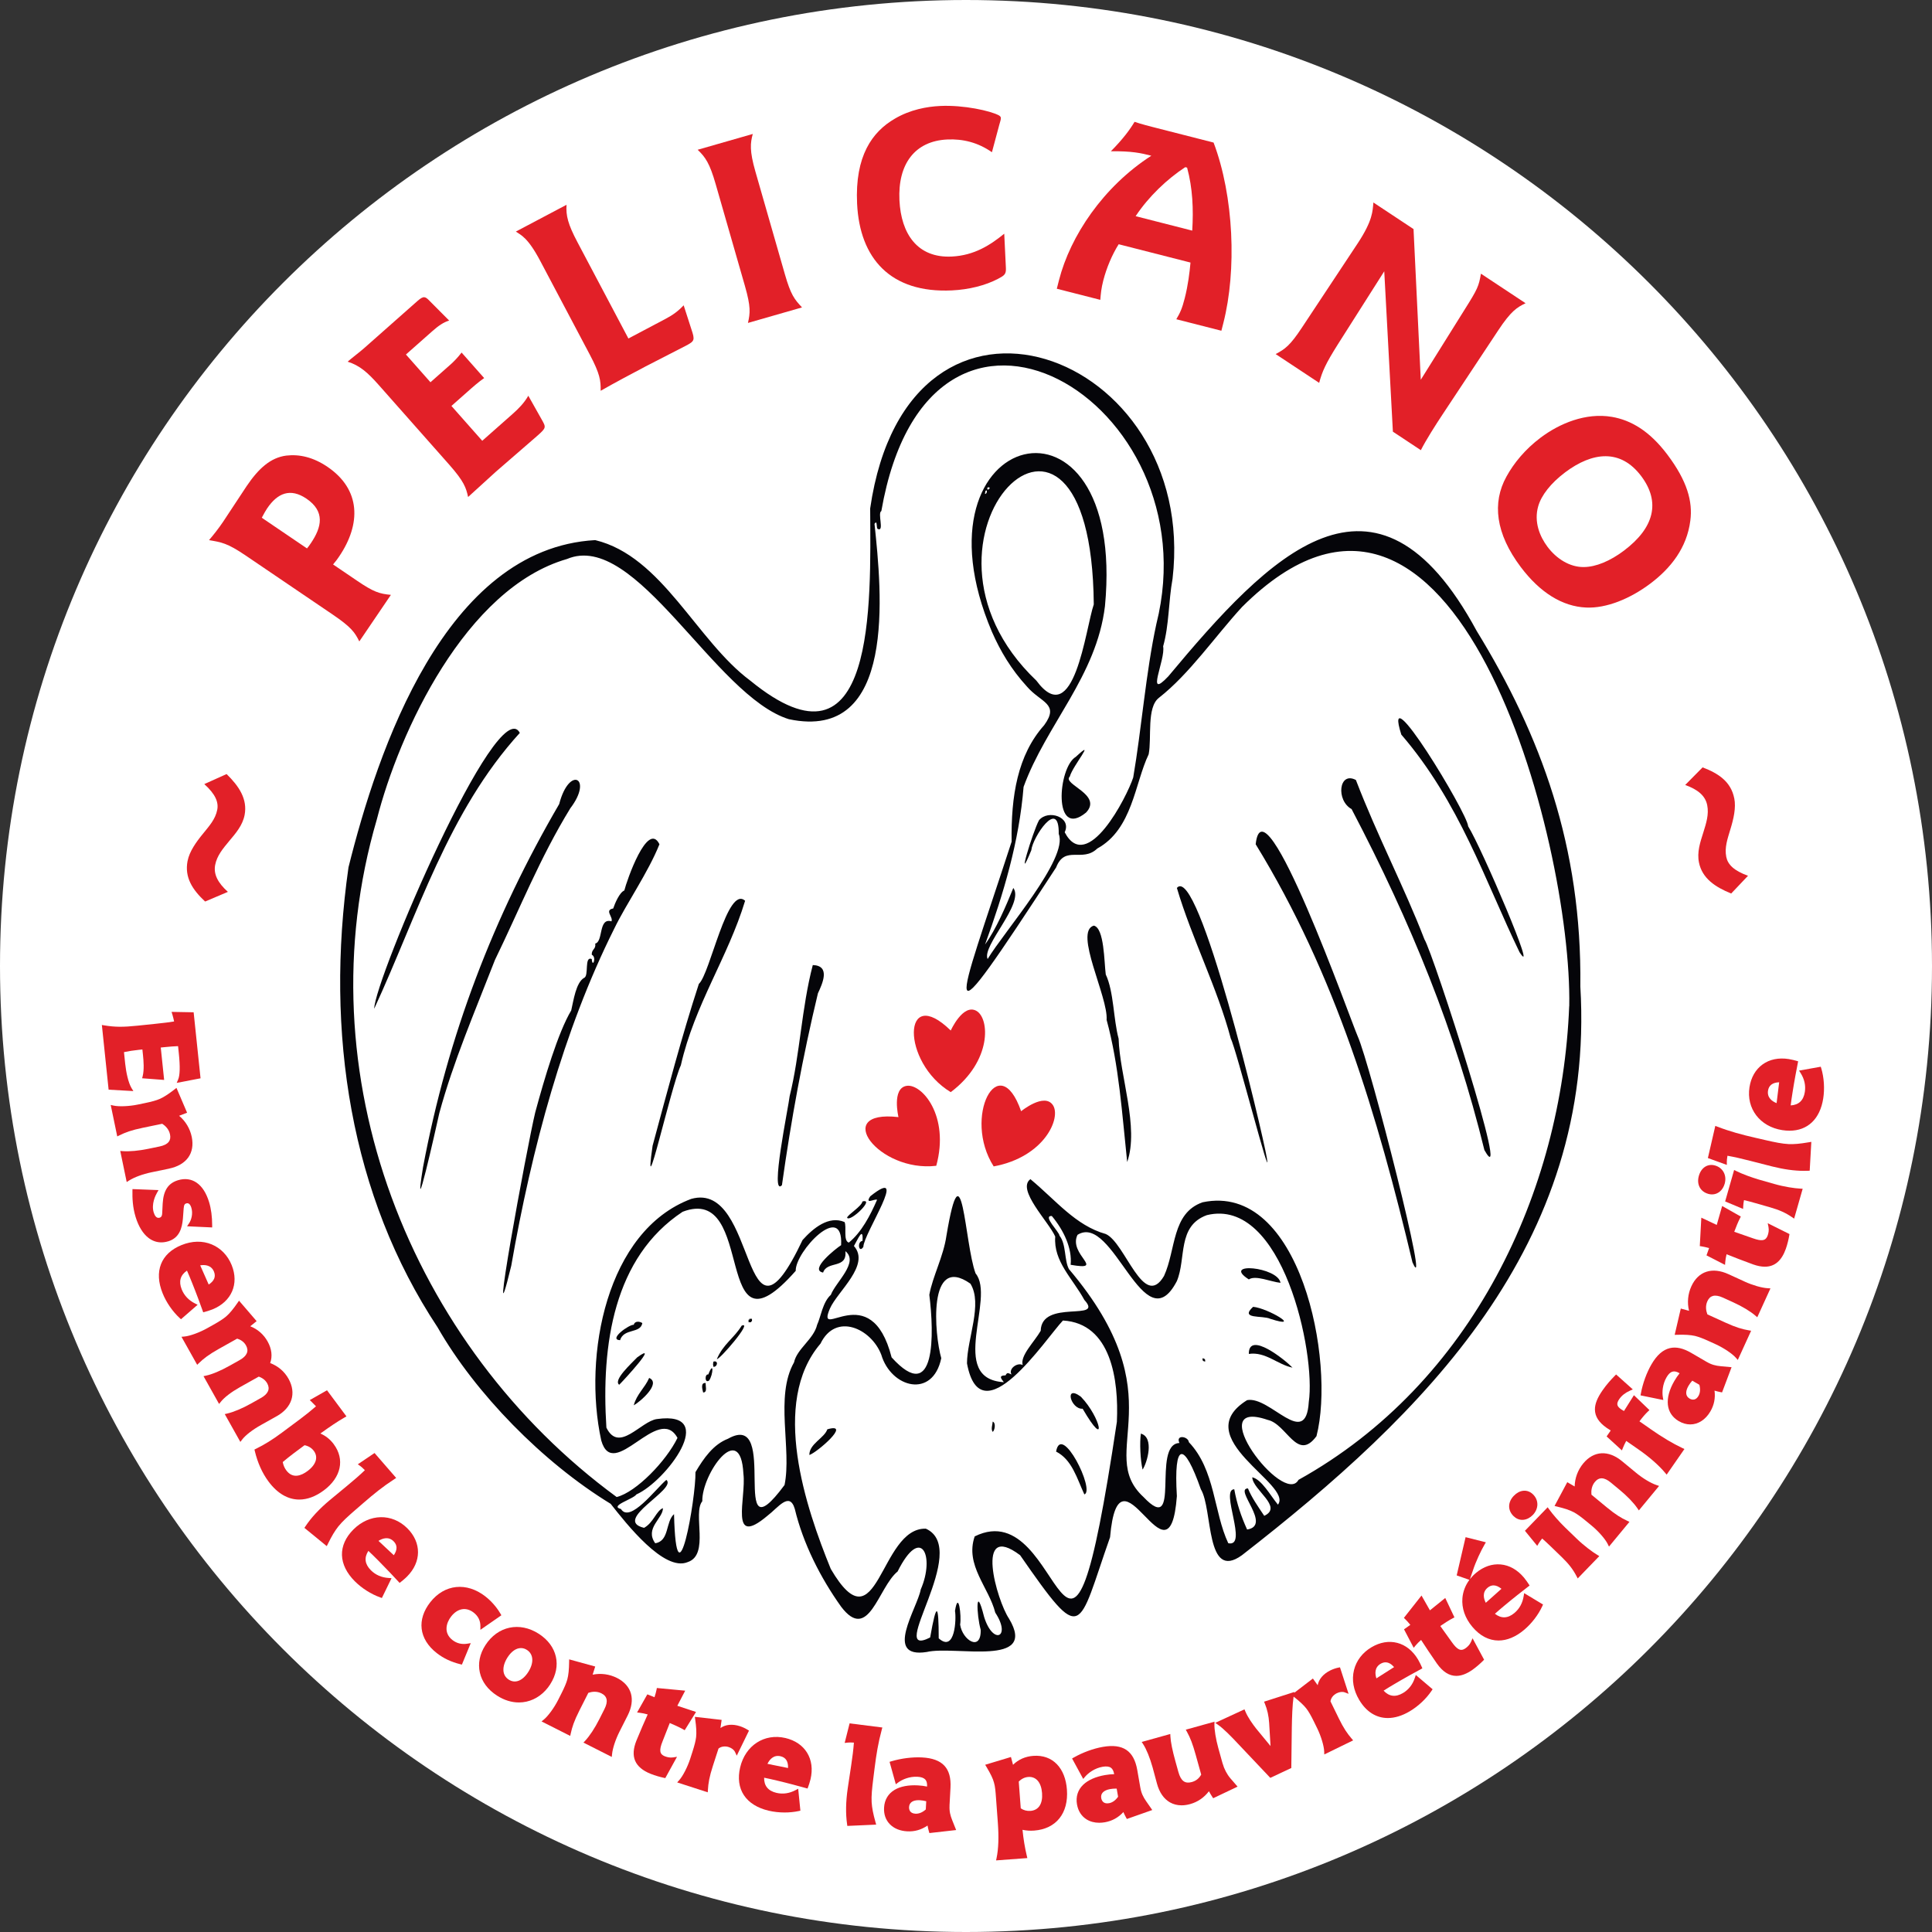 <svg xmlns="http://www.w3.org/2000/svg" id="Laag_1" data-name="Laag 1" viewBox="0 0 1000 1000"><rect x="0" y="0" width="1000" height="1000" fill="#333333" stroke="none"/><defs><style>      .cls-1 {        fill: #050509;      }      .cls-2 {        fill: #fff;      }      .cls-3 {        fill: #e22028;      }    </style></defs><g><path class="cls-2" d="M0,500C0,776.14,223.86,1000,500,1000s500-223.86,500-500S776.14,0,500,0,0,223.86,0,500"></path><path class="cls-1" d="M725.31,380.22c30.21,35.07,43.46,76.02,61.19,112.62,10.16,15.76-19.46-53.73-26.6-65.18-.32-6.77-44.99-80.38-34.59-47.45"></path><path class="cls-1" d="M193.69,522.11c22.48-48.6,38.19-101.94,75.37-142.77-11.49-21.65-75.26,127.89-75.37,142.77"></path><path class="cls-1" d="M556.82,391.75c-9.3,5.46-11.92,42.98,5.33,28.82,8.81-9.35-12.57-14.64-8.43-18.62,1.56-5.69,14.21-20.51,3.1-10.2"></path><path class="cls-1" d="M699.59,418.8c30.9,58.98,53.63,114.87,68.73,176.47,14.75,26.22-26.51-101.92-31.04-109.08-10.36-26.89-24.32-53.4-35.47-82.47-8.83-4.69-10.42,10.54-2.22,15.08"></path><path class="cls-1" d="M289.46,416.14c-33.98,58.31-57.61,119.5-70.5,187.99-5.53,34.25,6.64-19.87,8.42-27.94,7.26-26.73,18.18-52,28.82-79.36,12.8-26.3,23.25-52.81,39.01-78.49,11.96-15.62-.52-22.35-5.76-2.21"></path><path class="cls-1" d="M649.93,436.97c41.49,67.64,63.08,140.53,81.15,216.37,10.02,22.76-22.03-103.1-28.37-117.05-3.48-7.8-48.77-135.7-52.77-99.32"></path><path class="cls-1" d="M323.15,460.92c-2.5.98-4.86,6.67-5.76,9.31-4.73.89.12,4.36-.89,6.65-6.88-2.04-4.14,10.54-8.43,11.52.55,2.93-1.97,2.88-1.77,5.78,2.72,1.22.28,7.23,0,2.21-4.06-1.71-1.31,8.79-3.99,9.76-4.2,2.38-5.48,11.86-6.65,16.85-6.83,11.45-13.86,35.18-18.62,52.76-4.28,17.65-25.47,133.35-12.41,79.37,10.56-60.56,26.98-121.8,53.2-174.26,6.41-13.27,17.65-29.22,23.5-43.89-6.14-12.43-17,19.05-18.18,23.94Z"></path><path class="cls-1" d="M273.94,449.83v-.88c.59-.15,1.18-.29,1.77-.45v.45c-.51.37-.06-.05-.44.44-.44.15-.88.29-1.33.44"></path><path class="cls-1" d="M655.7,599.26c-2.4-14.07-35.36-152.79-46.55-139.67,7.76,26.24,20.99,51.81,27.92,78.04,2.68,4.76,21.47,78.13,18.63,61.63"></path><path class="cls-1" d="M323.15,460.92c.84.56.74.45.89,1.77h-.44v-.44h-.45v-1.33Z"></path><path class="cls-1" d="M337.78,593.05c-5.25,36.21,9.39-30.28,14.63-41.67,7.13-31.42,24.33-55.72,33.26-85.14-9.22-8.33-18.11,37.83-23.94,43.01-8.99,27.55-16.31,55.56-23.95,83.8"></path><path class="cls-1" d="M320.5,468.01c.1-1.39.46-2.1.88-3.1.44.14.89.29,1.33.44-.29.89-.59,1.77-.89,2.66h-1.32Z"></path><polygon class="cls-1" points="317.84 471.56 317.84 473.34 318.73 473.34 318.73 472 318.28 472 318.28 471.56 317.84 471.56"></polygon><path class="cls-1" d="M583.43,601.47c6.29-17.89-3.9-44.84-4.43-63.84-2.76-10.2-2.44-24.26-6.66-33.25-.86-6.46-.72-24.07-6.2-25.28-10.46,3.05,7.51,36.92,6.64,48.78,6.41,23.47,7.99,48.54,10.65,73.6Z"></path><path class="cls-1" d="M420.7,499.5c-5.83,22.18-6.61,46.25-11.97,67.83-.55,5.27-10.42,52.71-4,46.12,4.78-33.97,10.75-66.55,18.63-99.32,2.24-4.81,6.73-14.32-2.66-14.62"></path><path class="cls-1" d="M446.42,621.87c-.57,2.69-7.58,6.73-7.98,8.43,1.58,2.52,14.63-10.19,7.98-8.43"></path><path class="cls-2" d="M497.85,636.06c1.31,6.43,3,14.84,3.55,20.4-2.16-.28-13.57,2.4-13.75-2.21,5.74-4.77,1.69-19.49,10.2-18.19"></path><path class="cls-1" d="M646.39,662.22c3.53-2.34,11.37,1.25,16.4,1.77-1.29-8.26-30.88-11.04-16.4-1.77"></path><path class="cls-1" d="M511.15,253.42c-.79-1.82,1.9-1.24.89-.44-.5.5,0,.18-.89.44M509.82,255.63c.21-1.01.02-1.78.89-1.77.32.87-.26,1.88-.89,1.77ZM536.43,352.29c-77.7-74.02,28.49-179.9,29.71-39.46-4.3,12.53-10.12,66-29.71,39.46M812.21,520.78c-3.77,96.12-50.2,195.22-140.11,245.19-7.62,14.07-50.6-42.9-15.96-31.04,9.92,2.12,15.29,21.97,25.27,8.42,9.96-38.65-8.41-131.68-58.96-121.05-16.04,5.63-13.69,24.47-19.96,38.14-10.59,17.94-20.04-17.29-30.15-21.72-15.68-4.4-25.75-17.42-39.01-28.39-7.35,5.35,9.57,22.14,12.85,29.72-.97,12.89,8.95,21.58,15.09,32.81,10.49,11.47-22.2-.7-22.61,15.96-3.36,5.82-10.75,12.9-9.32,17.73-2.73-1.57-7.57,1.98-5.77,4.88-1.5-.51-2.17-1.48-3.1.45-3.96.07-2.09,1.86-.88,3.54-29.33-1.74-4.04-43.54-14.64-56.31-5.77-15.61-6.84-68.72-15.08-19.51-1.51,10.66-7.18,21.15-8.86,30.6,2.49,19.7,3.53,57.83-19.52,32.37-10.76-42.16-39.57-7.35-31.92-25.28,3.88-8.84,21.08-22.58,12.42-32.36,1.87-3.13,4.93-10.65,4.44-2.66-3.01.38-1.88,6.74.44,3.1.08-6.87,24.44-42.85,3.55-26.16-2.91,4.48,2.21,1.16,3.55,1.78-3.55,8.15-8.07,16.86-14.63,22.17-3.01-.91-1.02-8.26-2.21-10.64-8.14-3.46-16.16,3.11-21.73,9.31-31.89,67.21-22.84-31.13-57.64-21.28-43.9,16.41-56.16,81.1-46.56,125.04,6.29,21.9,29.59-19.4,39.46-1.33-5.84,11.98-21.33,28.06-31.48,30.6-106.66-78.17-162.74-218.89-124.14-350.73,11.53-45.18,45.91-119.64,98.42-134.79,35.68-15.15,76.44,71.03,114.85,82.91,56.09,11.9,48.03-66.14,44.33-101.09,1.69-2.56.71,2.55,1.77,2.66,3.41,1.54-.33-8.29,1.77-9.31,25.07-144.18,171.51-57.16,142.33,58.52-5.46,25.18-7.65,54.25-11.96,79.37-3.24,10.03-23.93,50.46-35.47,28.37,3.76-7.87-8.57-11.96-13.3-6.21-3.26,6.01-12.24,35.67-3.98,15.52.57-6.47,14.49-27.69,14.19-8.43,5.15,12.64-28.45,50.73-36.8,64.74-3.18-6.81,19.19-28.71,13.3-36.8-3.77,9.33-8.97,21.47-14.63,29.26,9.47-25.96,17.67-53.28,19.94-81.58,11.79-32.33,37.76-57.28,42.12-93.56,11.46-121.1-103.51-92.66-58.51,13.31,4.38,9.97,9.94,19.4,18.17,28.38,7.16,8.34,17.01,8.76,8.87,19.95-13.78,15.44-17.19,36.67-16.85,60.3-28.91,88.78-40.61,111,23.06,13.3,4.56-11.74,13.61-2.33,21.28-9.76,18.27-10,19.39-33.79,26.6-48.77,1.67-8.5-1.17-24.27,5.33-29.26,15.81-12.38,28.99-31.72,43.01-47,110.31-109.84,170.93,121.72,169.36,206.62M661.47,778.82c-4.01-4.89-8.4-13.03-13.3-14.18.2,6.55,16.15,15.3,6.2,19.95-3.24-4.84-6.59-9.61-8.43-14.19-7.43.14,12.63,19.24-.44,21.28-3.19-7.05-5.26-13.28-6.65-20.84-7.56.12,7.43,30.16-3.1,27.93-7.57-16.07-6.72-37.97-20.4-52.31-.3-3.05-6.99-4.06-4.88.43-14.71.59,1.47,49.14-18.62,27.94-25.27-23.3,17.99-51.2-38.57-117.95-2.48-4.56-1.32-12.8-4.87-17.29-.16-2.06-8.98-10.41-4-10.2,6.16,7.38,10.61,16.72,9.75,25.27,18.65,3.24-1.41-5.31,3.56-15.51,18.57-11.69,34.38,56.73,51.43,23.93,4.93-11.74.07-28.5,15.52-34.13,39.24-9.6,56.48,71.63,52.76,96.65-1.5,24.85-20.03-3.2-31.93-.89-31.26,19.45,23.99,43.61,15.97,54.09M578.11,735.82c-26.9,179.32-26.22,35.89-73.61,59.42-5.15,14.85,7.37,26.41,10.65,39.46,8.48,12.86-1.19,17.06-5.77,2.21-4.5-17.84-3.97-1.1-1.77,6.66.28,11.62-9.5,5.36-10.65-2.67.79-4.45-.89-18.16-2.66-7.09.73,3.8.14,21.85-8.42,14.19-.02-17.81-1.1-19.39-4.44-.44-23.38,11.84,21.45-45.63-2.22-56.32-24.12-.71-24.67,62.69-49.21,20.84-12.92-31.68-31.41-86.13-5.32-116.61,7.91-16.35,26.3-7.82,31.47,5.76,5.08,17.12,26.59,22.91,31.04,1.77-3.48-12-7.25-54.29,15.08-38.58,6.5,10.47-1.73,28.51-1.77,41.24,7.13,38.71,40.78-12.82,49.66-22.16,25,1.42,28.92,30.87,27.93,52.31M410.95,705.23c-9.97,17.63-1.05,44.8-4.87,63.4-29.74,40.12-1.82-39.42-29.27-23.94-7.61,2.96-12.53,10-16.84,17.29.3,13.16-9.88,71.72-11.09,21.73-4.49,4.02-2.32,13.9-9.74,15.07-5.6-7.82,4.12-12.85,3.99-18.17-3.48,1.37-4.81,7.45-9.76,10.2-16.74-4,17.39-20.04,11.53-24.83-5.49,4.62-18.8,22.61-23.5,15.08-6.29-1.59,6.47-5.14,7.99-7.54,15.32-6.78,43.07-43.56,10.64-39.02-8.36,1.09-19.62,17.82-26.16,4.44-2.76-43.04,3.81-88.16,39.46-111.73,38.76-14.84,14.74,80.23,58.53,30.58-.27-10.06,24.7-36.33,23.5-13.3-2.76,1.77-16.73,12.85-9.32,14.19,2.1-6.32,12.52-1.68,11.53-11.08,7.17,5.75-5.02,16-7.53,22.61-4.23,3.74-5.2,11.46-7.1,15.51-1.73,7.43-10.49,12.41-11.97,19.52ZM817.98,510.58c.86-72.48-20.41-129.81-53.65-184.01-52.33-96.85-107.5-39-159.62,23.51-12.16,12.86-1.33-8.61-2.67-15.53,3.16-11.21,2.72-23.18,4.88-35.03,13.64-117.84-136.72-173.01-156.52-36.35.25,48.8,3.24,142.53-62.07,89.11-27.8-20.63-45.54-64.37-80.25-72.72-77.83,4.36-112.75,109.32-127.7,169.37-12.26,85.87,1.17,170.18,46.12,238.1,19.54,34.19,54.5,69.95,89.57,91.34,8.18,10.36,27.69,35.34,39.9,30.16,11.46-3.78,2.42-25.28,7.54-31.49-.34-14,19.84-42.62,21.28-14.18,1.58,12.34-7.67,38.64,12.41,21.72,5.52-4.18,11.46-12.81,14.19-3.55,4.29,17.89,13.22,35.51,23.94,50.55,14.33,18.95,19.19-9.98,29.27-18.18,12.23-24.5,19.45-7.77,11.97,9.31-1.73,9.66-19.48,35.92,3.1,32.36,14.52-3.43,57.83,8.11,42.58-17.29-6.23-9.2-18.21-50.85,5.76-32.81,32.96,47.48,29.48,39.16,46.56-9.31,4.66-53.3,30.7,30.05,34.58-21.28-1.73-28.48,3.7-28.33,12.41-3.55,6.3,10.39,2.27,47.89,21.28,34.14,93.77-72.94,183.14-160.31,175.14-294.41Z"></path><path class="cls-1" d="M648.6,676.41c-7.15,6.59,4.84,4.31,8.87,6.2,17.15,5.53-1.24-5.56-8.87-6.2"></path><polygon class="cls-1" points="387.89 682.61 387.89 683.06 387.45 683.06 387.45 684.38 388.78 684.38 388.78 683.94 389.22 683.94 389.22 682.61 387.89 682.61"></polygon><g><path class="cls-1" d="M328.03,685.71c-2.26-.28-13.36,7.64-7.09,7.98,1.96-6.33,10.59-3.28,11.53-8.87-1.34-.92-3.92-1.21-4.44.89"></path><path class="cls-1" d="M383.9,686.16c-3.96,6.48-9.58,9.53-12.85,17.29.99.79,19.03-19.99,12.85-17.29"></path><path class="cls-1" d="M646.39,700.79c8.65-1.3,14.96,5.58,22.61,7.09-3.61-3.8-22.79-19.34-22.61-7.09"></path><path class="cls-1" d="M648.16,697.69c1.64-.28,2.12.41,1.33,1.77-1.22-.29-1.46-.6-1.33-1.77Z"></path><path class="cls-1" d="M329.81,702.57c-2.96,3.11-12.61,11.84-9.31,14.18,2.02-1.94,21.37-22.96,9.31-14.18"></path><path class="cls-1" d="M622.45,703.01c-.12,1.18.09,1.49,1.33,1.77.12-1.19-.1-1.48-1.33-1.77"></path><path class="cls-1" d="M369.26,704.78c-.26,1.65-.25,1.02,0,2.66,2.13.23,2.74-3.49,0-2.66Z"></path><path class="cls-1" d="M366.61,711.43c-1.89-.45-1.94,4.87.44,3.11,2.16-3.14,2.49-10.65-.44-3.11"></path><path class="cls-1" d="M328.03,727.39c3.29-1.82,14.39-11.36,7.98-14.18-2.24,5.19-6.44,8.34-7.98,14.18"></path><path class="cls-1" d="M363.95,720.74c2.42.06,1.08-3.72,1.33-4.88-2.56-.32-1.94,2.67-1.33,4.88"></path><path class="cls-1" d="M560.37,729.16c12.89,22.17,9.49,4.53-.89-6.2-8.87-6.67-5.28,6.62.89,6.2Z"></path><path class="cls-1" d="M513.82,735.82c-.02,1.36-1.06,3.85,0,5.32,1.02-.65,1.8-4.68,0-5.32"></path><path class="cls-1" d="M428.23,739.81c-1.57,4.58-9.39,7.49-9.31,13.3,3.89-1.24,22.24-17.07,9.31-13.3"></path><path class="cls-1" d="M591.4,760.66c2.42-3.6,6.16-16.6-.88-18.63-.69,4.65-.29,13.66.88,18.63"></path><path class="cls-1" d="M546.63,751.34c8.27,4.19,10.8,13.9,14.63,22.17,5.76-1.93-11.93-37.47-14.63-22.17"></path></g><rect class="cls-1" x="548.4" y="749.56" width="1.33" height=".89"></rect><rect class="cls-1" x="550.62" y="751.34" width=".88" height=".88"></rect><g><path class="cls-3" d="M97.09,445.65c.95-4.95,4.45-9.83,7.99-14.14,3.18-3.95,6.43-7.46,7.37-12.41.74-3.85-.89-8.01-6.71-13.26l11.54-5.19c6.36,6.21,10.91,12.93,9.33,21.17-1.03,5.36-4.52,9.4-8.03,13.56-3.15,3.81-6.28,7.48-7.21,12.3-.92,4.81,1.36,9.24,6.58,13.95l-11.79,5c-6.53-6.1-10.72-12.46-9.08-20.98Z"></path><path class="cls-3" d="M115.53,269.99l12.19-18.47c6.13-9.04,12.31-14.66,20.47-15.71,6.8-.8,13.97.85,21.28,5.8,17.38,11.79,17.46,29.62,6.07,46.42-.94,1.39-1.33,1.97-3.14,4.13l12.51,8.49c8.34,5.66,11.36,6.69,17.42,7.25l-16.35,24.1c-2.29-4.6-4.02-7.29-13.75-13.89l-45.07-30.58c-9.62-6.53-12.6-6.86-18.97-7.96,2.47-2.9,4.83-5.87,7.34-9.57ZM135.5,267.98l23.4,15.88c.75-.85,1.37-1.78,2.01-2.71,5.66-8.34,7.44-16.44-2.3-23.05-8.34-5.66-14.97-2.88-20.31,5-.79,1.16-1.54,2.51-2.8,4.87Z"></path><path class="cls-3" d="M179.95,187.19c2.09-1.85,6.25-4.97,8.45-6.92l27.67-24.47c3.25-2.88,4.11-2.32,6.34,0l10.08,10.13c-2.82.82-5.52,2.64-8.65,5.42l-13.73,12.14,12.7,14.36,10.69-9.46c.94-.84,3.26-3.07,5.42-5.91l11.68,13.21c-2.79,1.91-6.36,5.06-6.67,5.34l-10.27,9.09,15.95,18.03,15.62-13.81c3.15-2.78,6.1-5.77,8.22-9.51l6.88,12.22c2.32,4.11,2.51,4.32-2.1,8.4l-21.67,18.8-14.28,13c-1-4.72-2.08-8.05-9.78-16.76l-36.34-41.08c-5.93-6.71-9.98-10.23-16.2-12.2Z"></path><path class="cls-3" d="M293.24,105.99c-.38,5.58.73,10.07,5.64,19.35l26.38,49.87,19.3-10.21c3.59-1.9,6.36-3.85,9.3-6.98l3.97,12.31c1.95,5.78,1.71,6.22-2.87,8.64l-20.68,10.62c-8.66,4.58-15.59,8.24-23.38,12.68.07-5.26-.32-8.69-5.62-18.72l-25.66-48.51c-6.41-12.12-9.89-13.3-12.62-15.18l26.24-13.87Z"></path><path class="cls-3" d="M389.63,69.35c-1.27,4.73-1.74,8.65,1.39,19.54l15.25,53.12c3.02,10.49,4.86,12.87,8.85,17.11l-27.98,8.03c1.14-5.13,1.58-8.17-1.62-19.33l-15.07-52.45c-3.12-10.9-5.34-14.04-9.35-17.85l28.52-8.18Z"></path><path class="cls-3" d="M463.12,61.45c8.04-4.73,16.66-6.27,23.51-6.6,12.17-.59,26.06,2.53,30.37,4.85.86.52,1.02.93,1.04,1.35.04.84-.33,1.84-.81,3.54l-3.81,14.2c-7.11-4.98-14.91-6.99-23.17-6.59-16.64.8-25.61,12.59-24.7,31.47.84,17.34,9.29,29.97,27.05,29.12,11.75-.57,20.04-6.01,27.19-11.82l.86,17.76c.15,3.22-.79,3.83-3.94,5.52-6.69,3.55-15.29,5.64-23.96,6.06-31.89,1.54-47.76-16.62-49.12-44.87-1.19-24.75,7.88-37.24,19.47-43.97Z"></path><path class="cls-3" d="M587.26,63.06c2.78,1,8.75,2.53,8.88,2.56l32.01,8.17c10.53,27.83,12,66.2,5.08,93.33l-1.04,4.07-23.33-5.95c2.02-3.39,3.01-5.59,4.36-10.88,1.7-6.65,2.51-13.23,2.98-18.46l-37.17-9.48c-3.39,5.35-6.3,12.26-7.97,18.77-1.07,4.2-1.25,6.61-1.54,10.01l-22.51-5.75,1.1-4.34c5.85-22.93,22.92-48.48,47.82-64.51-5.42-1.39-10.07-2.42-20.94-2.31,6.42-6.45,10.01-11.46,12.26-15.22ZM613.49,86.52c-9.37,6.14-18.88,15.12-25.69,25.37l29.3,7.48c.67-11.11.24-21.9-2.66-32.61l-.95-.24Z"></path><path class="cls-3" d="M731.64,118.56l3.75,78.01,22.78-36.45c6.64-10.54,7.25-11.97,8.36-18.46l23.11,15.29c-4.42,2.11-7.56,4.06-14.12,13.98l-29.05,43.88c-3.32,5.02-8.3,12.8-11.04,18.2l-14.47-9.58-4.47-83.01-23.94,37.69c-6.49,10.31-8.14,14.08-9.75,20.06l-22.52-14.9c4.92-2.62,7.48-4.45,13.58-13.67l28.81-43.53c7.95-12.02,7.78-16.83,8.2-21.26l20.77,13.75Z"></path><path class="cls-3" d="M834.31,215.77c9.85,1.69,19.47,7.25,28.73,19.55,10.27,13.65,13.17,24.26,11.87,34.17-1.8,14.14-10.18,24.66-20.7,32.57-10.41,7.83-22.72,12.89-33.24,12.4-12.32-.54-23.9-7.77-33.83-20.97-13.05-17.34-14.9-33.3-7.39-46.83,3.77-6.87,9.58-14.04,17.63-20.1,9.85-7.41,23.44-13.09,36.92-10.79ZM810.05,244.54c-7.38,5.56-12.27,11.86-13.86,17.44-2.34,8.07.78,15.71,4.82,21.08,4.71,6.26,11.61,10.53,18.72,10.44,6.3-.01,13.75-3.16,20.79-8.47,15.77-11.87,19.05-25.2,8.95-38.62-10.69-14.2-25.22-12.56-39.43-1.87Z"></path><path class="cls-3" d="M897.65,413.17c1,4.94-.38,10.8-2.02,16.12-1.44,4.86-3.1,9.35-2.11,14.28.78,3.85,3.87,7.08,11.25,9.72l-8.71,9.19c-8.24-3.33-15.01-7.82-16.68-16.05-1.08-5.35.61-10.41,2.27-15.6,1.47-4.72,2.97-9.31,1.99-14.12-.97-4.8-4.77-8.03-11.39-10.41l9.01-9.11c8.35,3.17,14.66,7.46,16.37,15.97Z"></path></g><path class="cls-3" d="M492.1,533.4s6.32-14.02,13.25-10.2c6.93,3.83,8.21,25.97-13.25,42.09-25.82-15.54-25.09-56.4,0-31.9Z"></path><path class="cls-3" d="M528.53,575.17s11.9-9.74,16.41-3.23c4.51,6.51-4.21,26.91-30.61,31.79-16.21-25.41,2.64-61.67,14.2-28.56Z"></path><path class="cls-3" d="M465.05,578.21s-3.6-14.95,4.22-16.18c7.82-1.23,22.41,15.48,15.34,41.38-29.92,3.56-54.4-29.17-19.56-25.2Z"></path></g><g><path class="cls-3" d="M68.05,563.12c-1.62-2.64-2.8-8.19-3.25-12.53l-.63-6.01c2.35-.5,4.9-.9,7.6-1.18l1.93-.2.3,2.83c.33,3.15.67,7.7-.14,10.93l-.29,1.15,11.39.86-1.75-16.77,1.86-.19c2.77-.29,5.06-.46,7.1-.53l.39,3.74c.71,6.79.59,11.35-.36,13.55l-.74,1.73,12.34-2.37-3.57-34.17-11.43-.21.41,1.32c.36,1.16.67,2.5.9,3.64-2.17.37-5.2.75-9.62,1.21l-9.12.95c-7.64.8-11.86.77-17.35-.13l-1.29-.21,3.49,33.48,12.81.73-1-1.63Z"></path><path class="cls-3" d="M87.55,604.86c4.38-.91,7.78-2.87,9.82-5.66,2.09-2.86,2.74-6.57,1.88-10.73-.9-4.32-3.19-8.15-6.54-10.94l4.13-1.59-5.5-12.85-1.02.8c-3.18,2.47-5.57,4-7.73,4.95-1.75.75-4.09,1.4-7.58,2.12l-3.77.78c-4.33.9-9.67,1.12-12.42.52l-1.51-.33,3.38,16.28,1.16-.57c3.01-1.49,6.08-2.66,12.09-3.9l10.03-2.08c1.59,1.03,3.47,2.78,4.03,5.51.34,1.62.1,2.9-.72,3.91-.88,1.09-2.46,1.88-4.69,2.34l-5.76,1.19c-5,1.04-9.84,1.48-13.26,1.22l-1.33-.1,3.34,16.09,1.22-.78c2.67-1.7,7.12-3.34,11.62-4.27l9.12-1.89Z"></path><path class="cls-3" d="M87.04,642.52c5.91-1.81,7.18-6.93,7.63-11.72l.4-5.4c.14-1.99.73-2.34,1.33-2.52,1.18-.37,2.07.39,2.64,2.24.92,3,.05,6.25-1.22,8.12l-1,1.48,13,.6v-1.05c0-4.52-.54-8.6-1.61-12.11-1.42-4.62-3.54-7.96-6.33-9.93-2.8-1.98-6.17-2.44-9.74-1.35-5.07,1.55-7.51,5.24-7.93,11.98l-.25,4.94c-.04,1.83-.69,2.28-1.32,2.47-1.7.52-2.61-1.18-3.08-2.7-1.34-4.36.95-8.87,1.68-10.15l.82-1.43-13.49-.52-.02,1.02c-.06,3.55.07,8.29,1.65,13.43,1.5,4.89,3.81,8.64,6.68,10.83,2,1.53,4.24,2.3,6.61,2.3,1.15,0,2.34-.18,3.54-.55Z"></path><path class="cls-3" d="M100.97,674.69c-3.3-1.66-5.62-4.11-6.91-7.29-1.66-4.11-.75-7.38,2.72-9.73.88,1.95,1.76,4.12,2.68,6.41,2.04,5.03,4.36,11.36,5.41,14.3l.31.87.89-.24c.67-.18,2.4-.66,3.92-1.28,9.87-3.99,13.86-13.2,9.92-22.92-2.01-4.97-5.67-8.77-10.29-10.69-4.8-1.99-10.22-1.88-15.67.33-10.7,4.33-14.35,13.66-9.77,24.97,1.92,4.75,5.15,9.42,8.84,12.82l.66.6,8.61-7.49-1.33-.67ZM108.02,664.88l-4.4-9.94c2.43-.39,5.73-.18,7.14,3.29,1.04,2.57.12,4.8-2.74,6.66Z"></path><path class="cls-3" d="M143.18,733.06c8-4.48,10.35-11.93,6.14-19.44-2.11-3.76-5.37-6.54-9.48-8.1,1.26-3.46.8-7.39-1.34-11.2-2.04-3.64-5.18-6.37-8.97-7.84l3.3-2.66-9.11-10.59-.74,1.07c-2.29,3.32-4.1,5.5-5.88,7.05-1.45,1.24-3.48,2.57-6.59,4.31l-3.36,1.88c-3.86,2.16-8.88,3.99-11.68,4.24l-1.54.14,8.13,14.5.93-.9c2.42-2.33,5-4.37,10.35-7.37l9.41-5.27c1.51.45,3.42,1.43,4.58,3.51,1.63,2.91.53,5.46-3.27,7.59l-5.13,2.88c-4.73,2.65-9.08,4.48-12.26,5.16l-1.33.28,8.06,14.39.93-1.16c1.85-2.31,5.43-5.04,9.81-7.5l9.81-5.5c1.45.51,3.26,1.52,4.36,3.48,1.63,2.91.53,5.46-3.27,7.59l-5.13,2.88c-4.46,2.5-8.93,4.38-12.28,5.16l-1.29.3,8.07,14.39.92-1.2c1.78-2.32,5.34-5.07,9.76-7.55l8.06-4.52Z"></path><path class="cls-3" d="M172.75,747.51c-1.87-2.52-4.2-4.37-6.93-5.52,4.85-3.5,8.59-6.05,12.52-8.31l.98-.56-10.06-13.52-8.92,5.08.96.93c.74.71,1.53,1.52,2.26,2.3-2.27,1.98-5.5,4.59-8.03,6.47l-9.66,7.19c-4.84,3.6-8.86,6.1-13.45,8.36l-.72.35.19.78c1.46,6.1,3.85,11.41,7.11,15.79,4.6,6.19,10.08,9.32,15.91,9.32,4.13,0,8.44-1.58,12.72-4.77,8.95-6.66,10.96-16.04,5.11-23.89ZM146.35,756.75c1.81-1.51,3.73-3.08,5.58-4.46l5.71-4.25c2.06.43,3.67,1.42,4.8,2.94,1.13,1.52,1.47,3.23,1,4.96-.52,1.89-2,3.79-4.28,5.48-3.14,2.34-7.6,4.17-10.97-.36-.94-1.27-1.54-2.65-1.84-4.32Z"></path><path class="cls-3" d="M184.03,781.46l4.07-3.53c5.47-4.75,10.06-8.46,16-12.32l.96-.63-11.2-12.9-8.66,5.84,1.19.83c.62.44,1.45,1.18,2.47,2.22-2.48,2.38-5.49,5.03-8.97,7.89l-9.18,7.59c-5.44,4.55-9.58,9-12.65,13.62l-.5.75,11.57,9.46.56-1.13c2.1-4.25,3.53-6.63,5.45-9.09,2.07-2.56,4.72-5,8.88-8.61Z"></path><path class="cls-3" d="M182.91,791.68c-4.01,4.01-6.05,8.6-5.91,13.27.14,4.64,2.45,9.32,6.67,13.53,3.63,3.62,8.42,6.66,13.15,8.34l.84.3,5-10.26-1.49-.1c-3.68-.24-6.78-1.58-9.21-4.01-3.14-3.13-3.57-6.5-1.29-10.02,1.57,1.45,3.23,3.11,4.97,4.85,3.84,3.84,8.45,8.75,10.57,11.05l.62.68.73-.57c.55-.43,1.96-1.55,3.11-2.71,7.52-7.53,7.59-17.57.18-24.97-7.93-7.92-19.68-7.66-27.94.62ZM203.83,804.98l-7.93-7.43c2.08-1.31,5.21-2.41,7.85.24,1.96,1.96,1.99,4.38.08,7.2Z"></path><path class="cls-3" d="M248.62,843.62l10.89-7.56-.46-.8c-1.13-1.95-3.66-5.7-7.79-8.93-9.74-7.61-21.23-6.4-28.58,3.01-3.44,4.4-4.97,9.15-4.43,13.72.55,4.67,3.25,9.01,7.81,12.57,3.47,2.71,7.57,4.65,12.19,5.76l.83.2,4.58-11.11-1.77.29c-2.9.47-5.49-.17-7.71-1.9-4.67-3.65-3.27-8.86-.65-12.21,1.63-2.08,3.57-3.37,5.63-3.72,2.04-.34,4.12.26,6.02,1.74,2.32,1.81,3.48,4.17,3.47,7.01v1.93Z"></path><path class="cls-3" d="M284.79,871.78c6.08-9.45,3.69-19.96-5.93-26.14-9.93-6.38-21.28-3.95-27.62,5.9-2.94,4.57-3.93,9.47-2.87,14.18,1.07,4.76,4.15,8.89,8.91,11.94,3.64,2.34,7.48,3.53,11.29,3.53,1.32,0,2.63-.14,3.93-.43,4.91-1.09,9.29-4.28,12.31-8.98ZM260.58,864.64c-.13-2.08.61-4.43,2.13-6.8,2.02-3.14,4.5-4.8,6.93-4.8,1.05,0,2.1.31,3.09.95,3.46,2.22,3.72,6.73.67,11.48-1.48,2.3-3.23,3.86-5.06,4.52-1.71.61-3.43.4-5-.61-1.69-1.09-2.65-2.72-2.77-4.74Z"></path><path class="cls-3" d="M319.38,868.52c-3.94-1.99-8.37-2.58-12.63-1.71l1.33-4.22-13.48-3.71-.02,1.3c-.05,4.03-.34,6.85-.95,9.13-.51,1.84-1.46,4.07-3.06,7.25l-1.74,3.44c-2,3.95-5.15,8.26-7.33,10.03l-1.2.97,14.84,7.5.28-1.26c.71-3.28,1.71-6.41,4.48-11.89l4.62-9.14c1.8-.61,4.33-.98,6.82.28,3.01,1.52,3.51,4.18,1.52,8.12l-2.65,5.25c-2.31,4.56-4.97,8.62-7.31,11.13l-.91.97,14.66,7.42.15-1.44c.33-3.14,1.82-7.64,3.9-11.75l4.2-8.31c2.02-4,2.61-7.87,1.69-11.21-.94-3.42-3.43-6.24-7.22-8.16Z"></path><path class="cls-3" d="M344.11,909.06c-2.72-1.09-3.03-3.11-1.19-7.7l3.75-9.53c2.49,1.07,4.97,2.16,6.89,3.25l.84.48,5.86-9.45-9.68-3.2,4.08-7.82-14.67-1.38-.17.9c-.21,1.11-.6,2.45-1.05,3.87l-3.71-1.49-5.31,9.39,1.5.17c1.13.13,2.52.42,3.99.84-1.32,2.94-4.08,9.18-5.82,13.52-3.32,8.28-.91,13.91,7.37,17.23,2.26.91,5.13,1.7,6.84,2.05l.72.15,6.07-11.03-2.02.32c-1.66.26-3.24-.17-4.27-.58Z"></path><path class="cls-3" d="M386.89,895.29c-1.05-.68-2.54-1.37-3.88-1.81-3.93-1.27-7.51-.9-10.11.95l.62-4.22-13.88-1.58.19,1.28c.58,3.99.72,6.82.48,9.17-.22,1.89-.81,4.25-1.9,7.64l-1.18,3.66c-1.36,4.21-3.81,8.96-5.69,11.05l-1.03,1.15,15.82,5.12.08-1.29c.2-3.35.7-6.6,2.59-12.44l2.89-8.92c1.36-1.1,3.37-1.39,5.3-.77,1.54.5,2.73,1.43,3.26,2.56l.89,1.89,6.33-12.96-.75-.48Z"></path><path class="cls-3" d="M406.55,899.6c-10.91-2.57-20.77,3.83-23.45,15.21-1.3,5.52-.63,10.5,1.95,14.39,2.56,3.87,6.98,6.64,12.79,8.01,2.64.62,5.47.93,8.28.93,2.5,0,4.98-.25,7.29-.74l.87-.19-1.14-11.36-1.32.7c-3.26,1.73-6.6,2.22-9.94,1.43-4.31-1.02-6.45-3.65-6.37-7.84,2.09.41,4.37.94,6.77,1.51h.01c5.34,1.26,11.81,3.01,14.8,3.85l.89.25.32-.86c.24-.65.85-2.34,1.22-3.94,1.21-5.14.6-9.89-1.77-13.74-2.34-3.8-6.22-6.43-11.2-7.61ZM407.89,915.12l-10.66-2.16c1.08-2.21,3.16-4.78,6.81-3.92,2.7.63,3.99,2.68,3.85,6.08Z"></path><path class="cls-3" d="M437.22,902.14l1.44-.17c.76-.09,1.87-.09,3.32,0-.26,3.43-.73,7.42-1.42,11.86l-1.77,11.77c-1.02,7.01-1.13,13.09-.34,18.59l.13.9,14.93-.67-.34-1.21c-1.27-4.57-1.8-7.3-2.01-10.41-.17-3.29.18-6.87.87-12.34l.67-5.35c.88-6.99,1.85-13.04,3.7-19.85l.3-1.11-16.95-2.14-2.55,10.13Z"></path><path class="cls-3" d="M491.47,934.5l.5-9.16c.55-10.12-4.1-15.11-14.65-15.69-4.98-.27-10.79.45-15.94,1.99l-.94.28,3.23,11.6,1.17-.87c2.15-1.6,5.91-3.23,10.04-3,1.9.1,3.26.58,4.03,1.41.72.77,1.03,1.93.94,3.54v.12c-1.45-.31-3.03-.52-4.72-.61-4.89-.27-9.08.53-12.08,2.31-3.35,1.99-5.24,5.18-5.46,9.23-.19,3.44.87,6.42,3.05,8.62,2.15,2.17,5.23,3.42,8.92,3.62,3.8.22,7.34-.8,10.53-2.99.18,1.03.42,2.06.72,3.08l.24.81,13.85-1.56-2.09-5.23c-.94-2.38-1.49-4.46-1.32-7.51ZM470.53,935.32c.06-1.15.53-2.03,1.38-2.64.84-.6,2.07-.91,3.56-.91.21,0,.42,0,.63.02,1.09.06,2.24.25,3.32.53l-.23,4.25c-1.76,1.56-3.55,2.28-5.36,2.2-3.14-.17-3.35-2.47-3.3-3.46Z"></path><path class="cls-3" d="M547.11,913.22c-3.09-3.24-7.32-4.75-12.25-4.39-4.18.31-7.71,1.87-10.52,4.63l-1.07-4.04-13.34,4.02.66,1.1c2.22,3.72,3.35,6.06,3.89,8.12.62,2.02.81,4.62,1.05,7.91l.96,12.98c.54,7.33.33,13.41-.65,18.09l-.27,1.3,16.18-1.2-.27-1.14c-1.02-4.28-1.75-8.71-2.23-13.49,1.9.42,3.92.56,6.02.4,11.38-.85,17.88-8.98,16.97-21.22-.41-5.47-2.18-9.99-5.14-13.08ZM533.33,937.31c-1.85.13-3.53-.31-4.99-1.33l-1.03-13.83c1.43-1.46,3.08-2.26,4.93-2.4,4.05-.29,6.72,2.83,7.13,8.37.41,5.53-1.79,8.89-6.04,9.2Z"></path><path class="cls-3" d="M590.22,925.21l-1.57-9.04c-1.74-9.99-7.4-13.8-17.8-11.99-4.92.85-10.42,2.87-15.09,5.52l-.85.49,5.76,10.58.94-1.11c1.73-2.04,5.04-4.48,9.11-5.18,1.87-.32,3.3-.17,4.24.47.88.59,1.43,1.65,1.71,3.24l.02.12c-1.48.02-3.06.17-4.73.46-4.83.84-8.73,2.56-11.26,4.97-2.82,2.69-3.94,6.22-3.25,10.22.59,3.39,2.29,6.06,4.91,7.72,1.87,1.18,4.11,1.78,6.6,1.78.94,0,1.91-.09,2.91-.26,3.75-.65,6.97-2.42,9.59-5.28.41.96.88,1.91,1.39,2.84l.41.74,13.15-4.64-3.21-4.62c-1.45-2.11-2.45-4.02-2.97-7.02ZM578.72,929.99c-1.36,1.91-2.95,3.04-4.73,3.35-3.09.54-3.82-1.66-3.99-2.63-.2-1.13.06-2.1.75-2.88.78-.88,2.13-1.51,3.89-1.81.89-.16,1.85-.24,2.79-.24.19,0,.37,0,.56,0l.73,4.2Z"></path><path class="cls-3" d="M632.84,912.87l-2.25-8.09c-1.26-4.51-2.1-9.68-2.01-12.28l.05-1.36-14.88,4.14.62,1.11c1.76,3.17,2.98,6.39,4.51,11.87l2.86,10.27c-1.12,1.99-2.71,3.26-4.86,3.85-1.76.49-3.15.35-4.24-.42-1.14-.81-2.04-2.39-2.68-4.68l-1.52-5.46c-1.62-5.81-2.5-10.2-2.64-13.06l-.06-1.25-14.8,4.12.75,1.14c1.68,2.57,3.52,7.08,4.9,12.05l2.26,8.38c1.22,4.54,3.54,7.89,6.71,9.7,1.79,1.02,3.82,1.53,6.02,1.53,1.41,0,2.88-.21,4.4-.63,3.94-1.1,7.22-3.33,9.76-6.66.53.98,1.12,1.97,1.72,2.89l.48.73,12.63-6.01-3.74-4.32c-1.77-2.09-3.21-4.84-3.96-7.55Z"></path><path class="cls-3" d="M692.78,889.06l-4.12-8.43c.22-1.74,1.46-3.34,3.29-4.23,1.46-.71,2.96-.86,4.12-.42l1.95.74-4.45-13.72-.87.17c-1.23.24-2.78.78-4.05,1.39-3.71,1.81-6.03,4.56-6.62,7.7l-2.48-3.46-9.67,7.41.08-.46-15.69,5.04.42,1c1.25,3.01,1.99,6.37,2.22,9.98l.72,11.98-7.44-9.03c-1.76-2.26-4.26-5.66-5.65-9.01l-.4-.96-15.13,6.99,1.43,1c2.92,2.04,6.65,5.82,11.35,10.86l15.71,16.61,10.88-5.09.26-20.78c.09-5.28.28-11.79.93-16.17,3.14,2.44,5.19,4.37,6.64,6.21,1.16,1.52,2.37,3.62,3.93,6.82l1.69,3.46c1.94,3.98,3.48,9.09,3.57,11.9l.05,1.54,14.94-7.29-.84-.98c-2.18-2.55-4.08-5.23-6.77-10.75Z"></path><path class="cls-3" d="M732.35,868.38c-1.14,3.51-3.22,6.18-6.17,7.93-3.81,2.26-7.18,1.84-10.03-1.23,1.78-1.16,3.79-2.35,5.89-3.59l.04-.02c4.68-2.78,10.58-6.02,13.33-7.5l.81-.44-.37-.84c-.28-.64-1.02-2.28-1.85-3.68-2.69-4.54-6.43-7.54-10.81-8.67-4.33-1.11-8.94-.32-13.34,2.29-4.62,2.74-7.82,6.92-9.02,11.78-1.25,5.04-.32,10.38,2.68,15.44,3.68,6.21,8.88,9.4,14.83,9.4,3.56,0,7.4-1.15,11.33-3.48,4.41-2.61,8.54-6.5,11.35-10.67l.5-.74-8.7-7.39-.46,1.42ZM721.59,862.88l-9.17,5.84c-.75-2.34-1.04-5.64,2.18-7.55.85-.5,1.69-.75,2.53-.75,1.52,0,3.01.82,4.46,2.46Z"></path><path class="cls-3" d="M761.38,849.85c-.68,1.54-1.9,2.63-2.8,3.27-1.68,1.19-2.77.89-3.54.5-1.05-.54-2.16-1.67-3.58-3.67l-5.97-8.33c2.24-1.51,4.51-3.01,6.47-4.02l.86-.44-4.76-10.05-7.93,6.4-4.36-7.67-9.12,11.58.66.63c.83.78,1.74,1.84,2.68,2.98l-3.27,2.31,5.01,9.56.96-1.17c.72-.88,1.72-1.88,2.87-2.89,1.75,2.7,5.49,8.39,8.2,12.23,3.01,4.25,6.33,6.37,10.01,6.37,2.62,0,5.44-1.07,8.46-3.21,2-1.42,4.21-3.4,5.43-4.64l.51-.53-5.97-11.08-.82,1.87Z"></path><path class="cls-3" d="M788.66,826.07c-.56,3.65-2.18,6.61-4.81,8.82-3.4,2.84-6.79,2.97-10.09.4,1.58-1.43,3.37-2.93,5.25-4.5l.03-.02c4.19-3.51,9.48-7.65,11.95-9.54l.73-.56-.5-.77c-.38-.59-1.37-2.09-2.42-3.34-3.39-4.05-7.56-6.41-12.06-6.81-4.45-.4-8.87,1.12-12.8,4.41-1.17.98-2.21,2.06-3.11,3.21l1.6-4.65c1.43-4.43,4.15-10.15,5.98-13.28l.67-1.15-10.49-2.65-4.61,19.78,6.58,2.31c-2.09,2.82-3.34,6.08-3.62,9.49-.42,5.18,1.35,10.3,5.13,14.81,3.95,4.72,8.64,7.1,13.58,7.1,4.32,0,8.82-1.82,13.18-5.47,3.93-3.29,7.39-7.79,9.48-12.35l.37-.81-9.78-5.89-.23,1.47ZM769.98,821.8c.96-.8,1.98-1.21,3.05-1.21,1.3,0,2.68.59,4.12,1.77l-8.11,7.24c-1.12-2.19-1.93-5.4.94-7.8Z"></path><path class="cls-3" d="M787.93,786.67c.22,0,.43-.01.65-.03,1.71-.18,3.42-1.07,4.81-2.5,1.47-1.52,2.3-3.41,2.35-5.32.05-1.99-.76-3.89-2.28-5.36-1.43-1.39-3.17-2.02-5-1.84-1.74.17-3.44,1.07-4.91,2.6-3.18,3.29-3.23,7.52-.12,10.53,1.31,1.27,2.86,1.93,4.51,1.93Z"></path><path class="cls-3" d="M815.92,796.25l-5.84-5.64c-2.94-2.84-6.43-6.82-8.31-9.47l-.7-.98-11.77,12.17,6.37,7.8.73-1.23c.47-.8,1.12-1.7,1.82-2.56,1.22,1.05,2.68,2.39,4.27,3.93l5.99,5.79c3.44,3.33,5.69,6.23,7.5,9.71l.64,1.23,11.17-11.56-1.07-.65c-2.59-1.58-6.79-4.66-10.81-8.54Z"></path><path class="cls-3" d="M846.78,762.27l-7.18-5.93c-7.14-5.9-14.66-5.48-20.11,1.12-2.81,3.4-4.36,7.59-4.45,11.94l-3.82-2.23-6.59,12.32,1.26.3c3.92.94,6.61,1.84,8.7,2.94,1.68.9,3.65,2.32,6.4,4.59l2.97,2.45c3.41,2.82,6.92,6.84,8.17,9.36l.68,1.38,10.59-12.81-1.17-.55c-3.04-1.42-5.88-3.08-10.61-6.99l-7.89-6.52c-.19-1.89,0-4.44,1.77-6.59,2.15-2.6,4.85-2.5,8.25.31l4.53,3.75c3.94,3.25,7.31,6.75,9.24,9.58l.75,1.1,10.47-12.67-1.38-.47c-2.99-1.01-7.05-3.46-10.6-6.39Z"></path><path class="cls-3" d="M854.17,739.56l-5.59-3.88c1.6-2.14,3.02-3.78,4.41-5.1l.76-.72-8.03-7.71-5.15,8.19c-.49-.27-1.01-.57-1.45-.87-1.13-.79-1.77-1.53-1.95-2.28-.19-.82.13-1.82.98-3.05,1.27-1.84,3.1-3.26,5.57-4.36l1.42-.63-8.65-7.73-.67.68c-2,2.04-4.15,4.36-6.36,7.55-2.7,3.89-3.94,7.02-3.93,9.87.02,3.59,2.01,6.71,6.08,9.54.66.46,1.42.94,2.1,1.36l-2.13,3.07,7.92,7.23.54-1.34c.46-1.15,1.05-2.39,1.69-3.56l6.34,4.4c5.62,3.9,10.5,8.17,13.74,12.04l.84,1.01,9.2-13.26-1.06-.5c-5.06-2.4-10.19-5.46-16.61-9.91Z"></path><path class="cls-3" d="M883.35,704.9l-7.92-4.62c-4.21-2.46-7.85-3.27-11.13-2.49-3.6.86-6.71,3.6-9.5,8.39-2.51,4.31-4.51,9.81-5.49,15.1l-.18.96,11.8,2.41-.24-1.44c-.45-2.64-.18-6.74,1.9-10.3,1.87-3.21,3.8-3.84,6.67-2.17l.11.06c-.94,1.14-1.84,2.46-2.69,3.92-5.32,9.14-4.47,16.94,2.28,20.88,1.95,1.13,3.95,1.68,5.91,1.68,4.05,0,7.88-2.36,10.44-6.76,1.92-3.29,2.63-6.9,2.13-10.73,1,.3,2.02.56,3.07.76l.83.16,4.92-13.04-5.61-.52c-2.54-.25-4.65-.71-7.28-2.25ZM879.11,722.55c-.6,1.03-1.33,1.64-2.19,1.83-.95.21-1.82-.14-2.38-.47-.99-.58-1.57-1.39-1.72-2.43-.17-1.17.22-2.6,1.12-4.14.55-.94,1.24-1.88,1.98-2.71l3.68,2.14c.58,2.28.42,4.22-.48,5.77Z"></path><path class="cls-3" d="M903.05,663.35l-8.47-3.87c-4.07-1.86-7.97-2.29-11.27-1.24-3.38,1.07-6.1,3.68-7.86,7.54-1.83,4.01-2.24,8.46-1.2,12.69l-4.27-1.16-3.17,13.61,1.3-.04c4.03-.12,6.86.07,9.16.58,1.86.44,4.13,1.29,7.37,2.77l3.5,1.6c4.02,1.84,8.46,4.81,10.32,6.92l1.02,1.16,6.9-15.12-1.27-.22c-3.3-.58-6.47-1.45-12.06-4l-9.31-4.25c-.68-1.77-1.15-4.29,0-6.82.69-1.5,1.63-2.39,2.89-2.73,1.36-.36,3.1-.06,5.16.88l5.35,2.44c4.65,2.12,8.81,4.62,11.41,6.86l1.01.87,6.82-14.95-1.45-.09c-3.15-.2-7.71-1.52-11.9-3.42Z"></path><path class="cls-3" d="M915.37,635.15c.33,1.65-.04,3.24-.41,4.29-.69,1.93-1.75,2.32-2.6,2.44-1.16.17-2.72-.12-5.04-.94l-9.68-3.37c.96-2.53,1.96-5.06,2.97-7.01l.44-.86-9.67-5.48-2.8,9.8-7.98-3.76-.79,14.72.9.13c1.12.16,2.47.5,3.91.89l-1.34,3.77,9.6,4.93.11-1.5c.08-1.13.32-2.53.68-4.01,2.99,1.2,9.35,3.71,13.75,5.27,2.22.79,4.24,1.18,6.07,1.18,5.08,0,8.65-3.06,10.85-9.24.82-2.3,1.49-5.2,1.77-6.92l.12-.73-11.26-5.62.41,2.01Z"></path><path class="cls-3" d="M884.18,617.95c.66.19,1.32.28,1.95.28,3.01,0,5.57-2.07,6.56-5.52,1.23-4.3-.86-8.27-4.97-9.45-3.79-1.08-7.17,1.06-8.39,5.34-1.26,4.4.69,8.15,4.85,9.34Z"></path><path class="cls-3" d="M918.26,612.79l-7.81-2.23c-3.92-1.12-8.88-2.99-11.79-4.44l-1.08-.54-4.65,16.28,9.29,3.88.07-1.43c.04-.93.19-2.03.4-3.12,1.57.35,3.49.85,5.61,1.46l8.01,2.29c4.61,1.31,7.95,2.82,11.19,5.04l1.14.78,4.42-15.46-1.25-.07c-3.03-.17-8.19-.91-13.56-2.44Z"></path><path class="cls-3" d="M925.73,592.17c-3.28-.17-6.82-.87-12.19-2.11l-5.25-1.21c-6.86-1.58-12.78-3.16-19.38-5.69l-1.07-.41-3.84,16.65,9.82,3.56-.03-1.45c-.01-.76.1-1.87.34-3.3,3.39.6,7.3,1.48,11.66,2.61l11.54,2.95c6.05,1.51,11.45,2.26,16.43,2.26.68,0,1.36-.01,2.03-.04l.91-.04.84-14.93-1.24.21c-4.68.8-7.45,1.05-10.56.95Z"></path><path class="cls-3" d="M942.68,552.99l-.25-.86-11.24,2.01.8,1.26c1.98,3.12,2.71,6.42,2.19,9.81-.68,4.38-3.15,6.71-7.33,6.95.25-2.12.61-4.44.99-6.87h0c.84-5.42,2.09-12.01,2.7-15.06l.18-.9-.88-.25c-.67-.19-2.41-.67-4.02-.92-5.22-.81-9.91.16-13.56,2.82-3.61,2.63-5.94,6.69-6.73,11.75-1.73,11.07,5.41,20.42,16.96,22.22,1.3.2,2.55.3,3.76.3,9.37,0,15.79-6.03,17.45-16.71.79-5.06.42-10.73-1-15.54ZM920.89,560.19l-1.33,10.79c-2.28-.91-5.01-2.79-4.43-6.49.43-2.74,2.37-4.18,5.77-4.31Z"></path></g></svg>